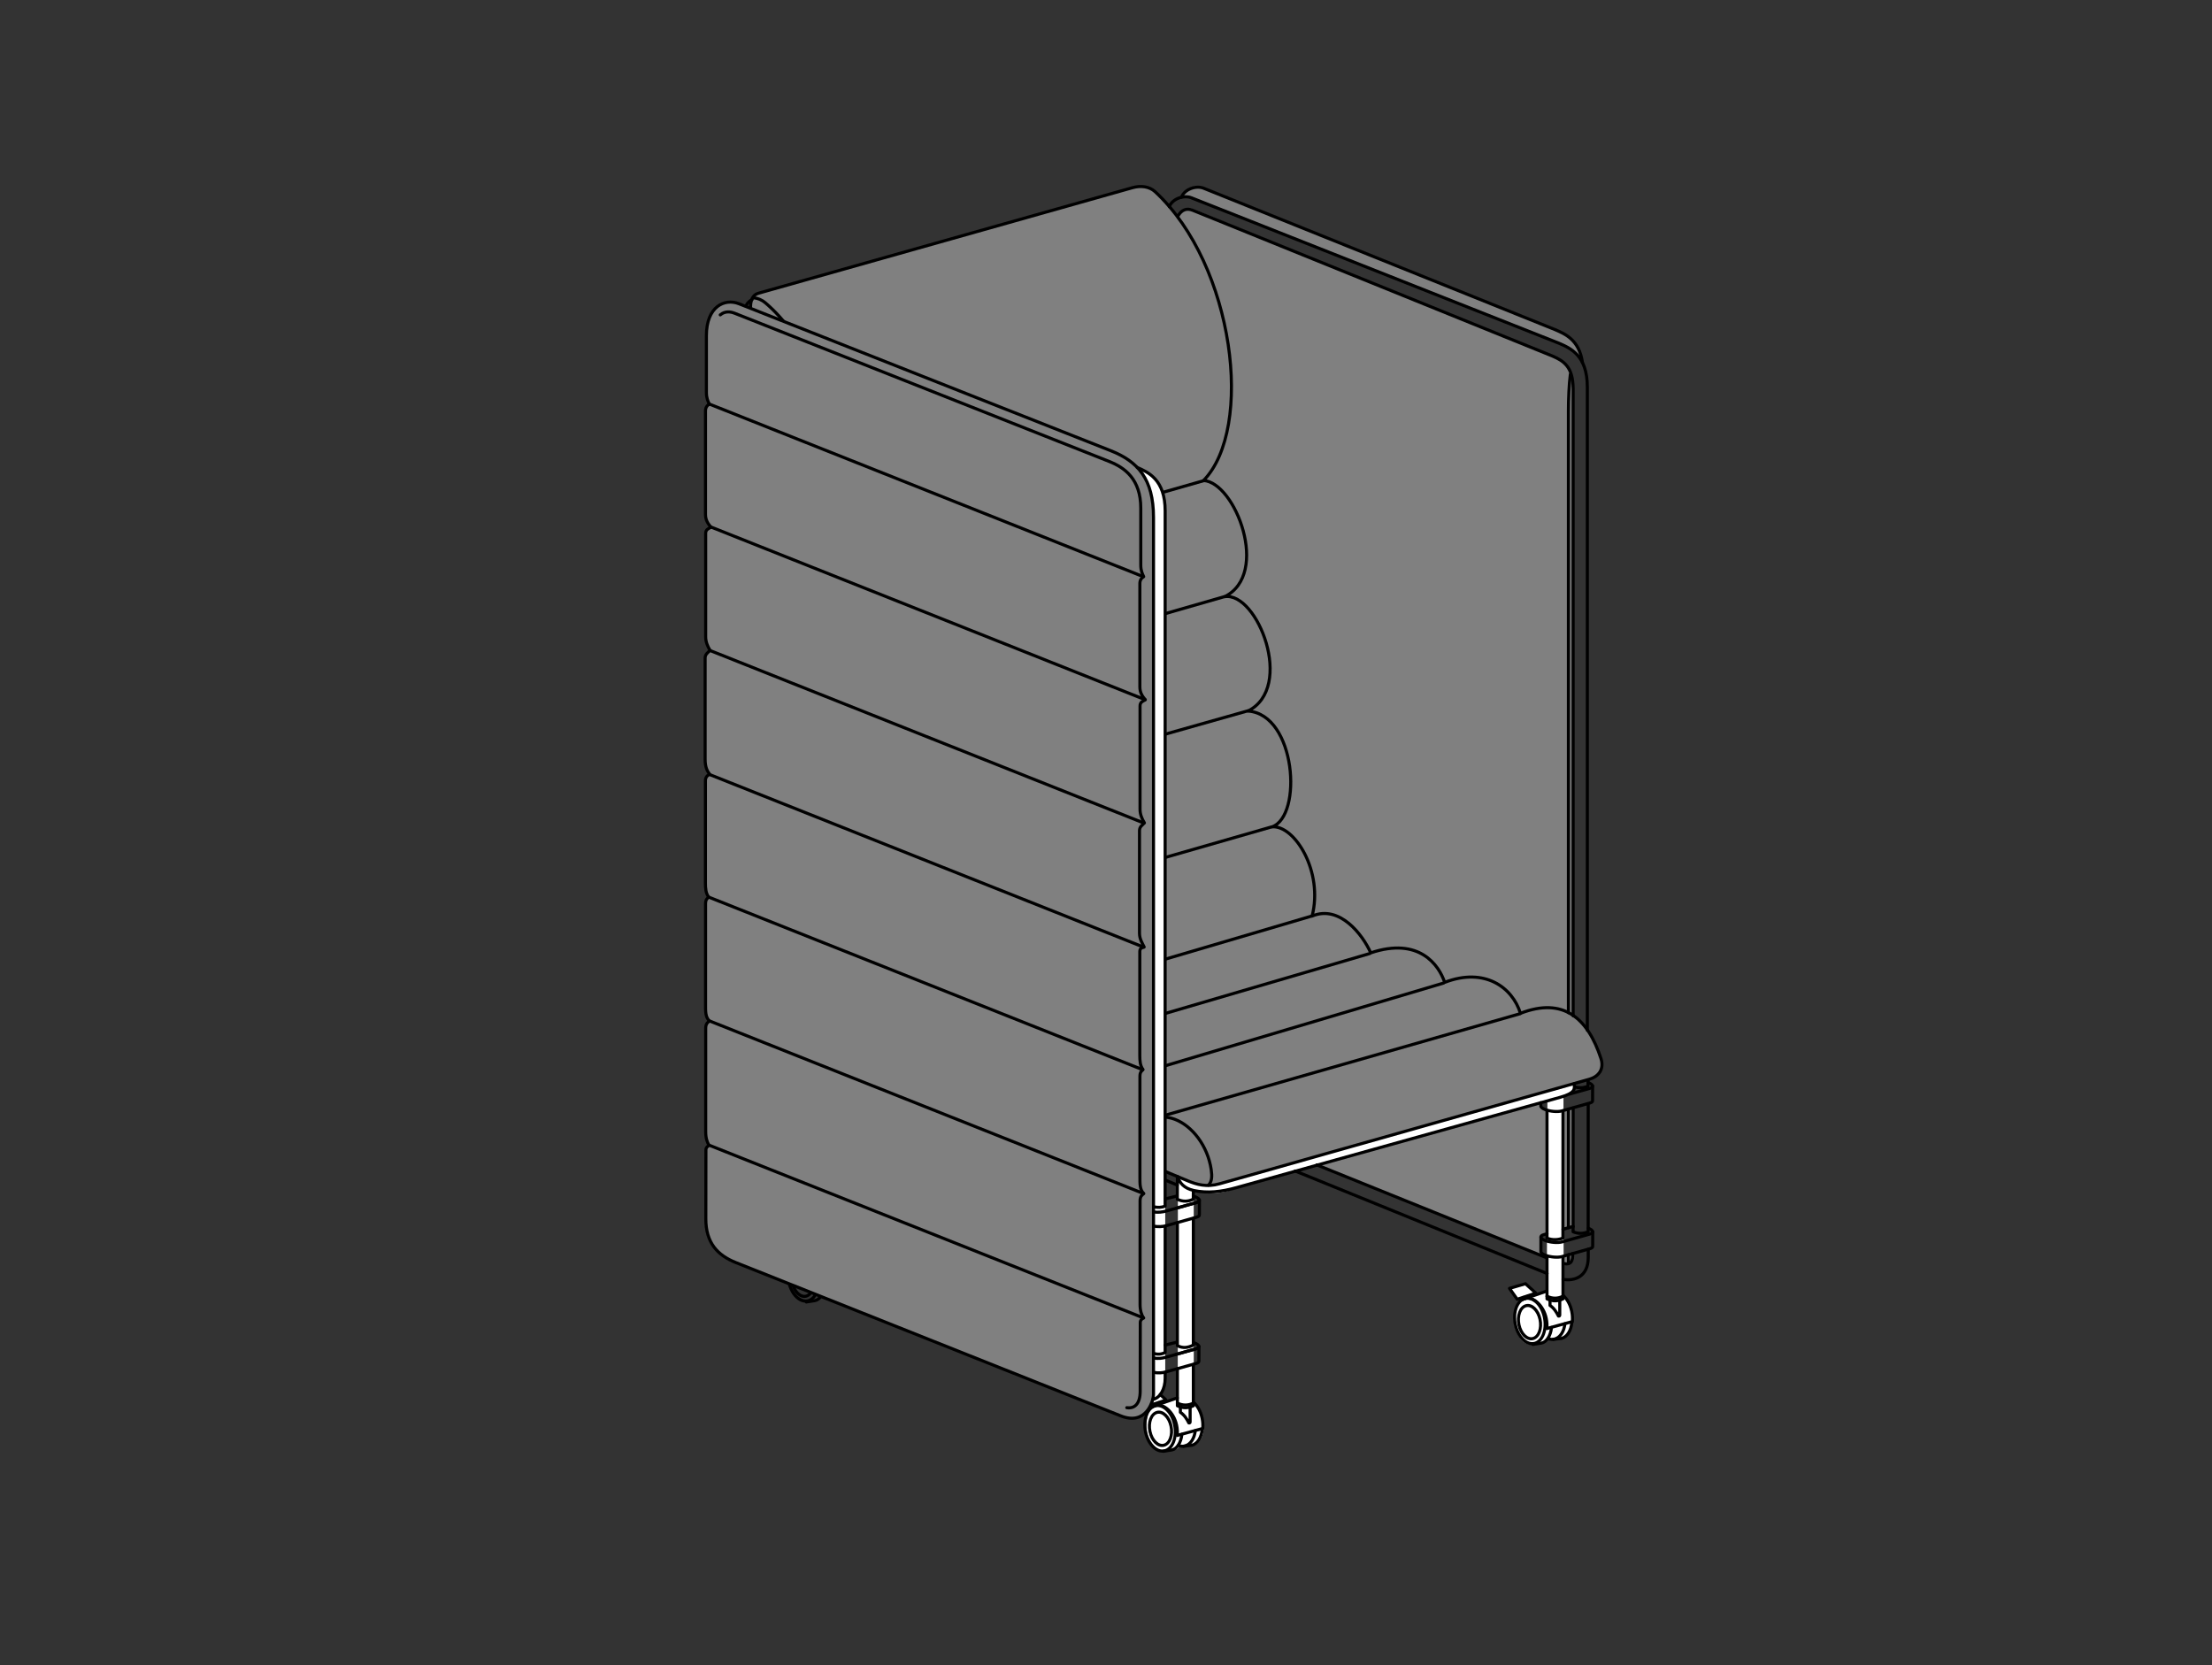 <?xml version="1.0" encoding="UTF-8" standalone="no"?>
<!-- Created with Inkscape (http://www.inkscape.org/) -->

<svg
   width="143.5mm"
   height="108.046mm"
   viewBox="0 0 143.5 108.046"
   version="1.1"
   id="svg5"
   xml:space="preserve"
   sodipodi:docname="LN100.svg"
   inkscape:version="1.4 (86a8ad7, 2024-10-11)"
   inkscape:export-filename="LN200_zestaw.png"
   inkscape:export-xdpi="318.55356"
   inkscape:export-ydpi="318.55356"
   xmlns:inkscape="http://www.inkscape.org/namespaces/inkscape"
   xmlns:sodipodi="http://sodipodi.sourceforge.net/DTD/sodipodi-0.dtd"
   xmlns="http://www.w3.org/2000/svg"
   xmlns:svg="http://www.w3.org/2000/svg"><rect x="0" y="0" width="143.5" height="108.046" fill="#333333" stroke="none"/><sodipodi:namedview
     id="namedview1"
     pagecolor="#ffffff"
     bordercolor="#000000"
     borderopacity="0.25"
     inkscape:showpageshadow="2"
     inkscape:pageopacity="0.0"
     inkscape:pagecheckerboard="0"
     inkscape:deskcolor="#d1d1d1"
     inkscape:document-units="mm"
     inkscape:zoom="2"
     inkscape:cx="287.75"
     inkscape:cy="141.75"
     inkscape:window-width="3440"
     inkscape:window-height="1377"
     inkscape:window-x="2552"
     inkscape:window-y="-8"
     inkscape:window-maximized="1"
     inkscape:current-layer="svg5"><inkscape:page
       x="0"
       y="0"
       width="143.5"
       height="108.046"
       id="page1"
       margin="0"
       bleed="0" /></sodipodi:namedview><defs
     id="defs2" /><g
     id="g1"
     transform="translate(-23.151,5.689)"><g
       id="g15"
       transform="translate(150.031,-4.059)"><path
         style="fill:#ffffff;stroke:none;stroke-width:0.1;stroke-linecap:round;stroke-linejoin:round;stroke-dasharray:none"
         d="m -49.438,75.698 c 0.294,-0.075 0.711,0.056 1.157,0.082 0.793,0.047 1.498,-0.319 2.245,-0.503 l 19.541,-5.48 -0.037,12.334 -0.686,0.248 -0.695,-0.711 -0.975,0.317 0.425,0.7 0.418,-0.124 -0.017,0.116 c -0.956,0.736 -0.64,2 -0.136,2.606 0.258,0.31 0.634,0.383 1.017,0.327 0.331,-0.024 0.494,-0.151 0.692,-0.351 0.282,0.087 0.609,0.053 0.956,-0.035 0.872,-0.454 0.759,-1.916 0.093,-2.748 l -0.012,-12.95 0.181,-0.123 c 0.672,-0.257 0.541,-0.44 0.485,-0.697 l -22.921,6.494 c -1.187,0.083 -1.961,-0.193 -2.757,-0.561 l -0.012,14.401 -0.55,0.24 -0.485,-0.438 -0.52,0.392 c -0.053,0.269 -0.118,0.538 -0.339,0.807 -0.388,1.225 0.098,2.131 0.842,2.479 0.323,0.035 0.634,-0.022 0.941,-0.111 0.173,-0.086 0.203,-0.171 0.275,-0.257 0.305,0.147 0.721,0.022 0.982,-0.035 0.975,-0.623 0.436,-2.461 -0.105,-2.795 z"
         id="path15-0"
         sodipodi:nodetypes="cccccccccccscccccccccccccccccccc" /><path
         style="fill:#808080;stroke:none;stroke-width:0.2;stroke-linecap:round;stroke-linejoin:round;stroke-dasharray:none"
         d="m -26.963,69.903 -0.006,0.251 c -0.004,0.162 0.205,0.218 0.409,0.275 v 8.024 c -0.2,0.02 -0.388,0.065 -0.398,0.248 v 0.912 c 0.021,0.165 0.084,0.246 0.37,0.362 l -14.854,-6.004 z"
         id="path20-4"
         sodipodi:nodetypes="csccccccc" /><path
         style="fill:#808080;stroke:none;stroke-width:0.2;stroke-linecap:round;stroke-linejoin:round;stroke-dasharray:none"
         d="m -77.67,17.411 24.279,-6.852 c 0.541,-0.153 1.1,-0.078 1.465,0.26 5.159,4.777 6.431,15.369 3.143,18.738 2.059,0.122 4.344,6.061 1.371,7.538 2.121,-0.331 4.564,5.887 1.512,7.42 3.124,0.222 3.56,6.814 1.56,7.514 1.465,-0.124 3.345,2.903 2.599,5.789 1.79,-0.756 3.294,1.223 3.804,2.387 3.132,-1.055 4.423,0.784 4.797,1.914 2.597,-0.999 4.395,0.323 4.915,2.008 2.78,-1.079 4.37,0.314 5.222,2.93 0.228,0.7 -0.156,1.177 -0.756,1.347 l -23.984,6.782 c -0.84,0.237 -1.484,0.049 -2.056,-0.189 l -3.379,-1.406 c -0.217,-0.09 -0.348,-0.347 -0.366,-0.68 -0.149,0.171 -0.289,0.417 -0.697,0.255 l -3.615,-1.441 c -0.285,-0.114 -0.404,-0.307 -0.496,-0.496 -0.199,0.136 -0.44,0.166 -0.733,0.047 l -3.698,-1.5 c -0.191,-0.077 -0.338,-0.227 -0.425,-0.449 -0.216,0.041 -0.437,0.054 -0.685,-0.059 -1.454,-0.66 -2.617,-1.23 -3.852,-1.985 -0.251,-0.154 -0.24,-0.578 -0.154,-0.839 -0.358,0.058 -0.854,-0.12 -0.957,-0.638 l -1.1,-5.544 c -0.108,-0.543 0.205,-0.796 0.496,-1.063 -0.323,-0.086 -0.671,-0.09 -0.78,-0.591 l -1.298,-5.963 c -0.126,-0.581 0.174,-0.882 0.614,-1.087 -0.321,-0.136 -0.708,0.002 -0.874,-0.638 -0.549,-2.108 -0.827,-3.763 -1.167,-5.901 -0.057,-0.356 0.213,-0.515 0.414,-0.721 -0.329,-0.076 -0.57,-0.186 -0.638,-0.473 -0.515,-2.16 -1.091,-4.312 -1.237,-6.461 -0.044,-0.643 0.348,-0.542 0.6,-0.688 -0.359,-0.047 -0.726,0.039 -0.813,-0.399 l -3.492,-17.612 c -0.092,-0.465 -0.05,-1.108 0.461,-1.252 z"
         id="path1-2-7-4-8"
         sodipodi:nodetypes="sssccccccccssssscsscsscsscsscsscsscsscsss" /><path
         style="fill:#808080;stroke:none;stroke-width:0.2;stroke-linecap:round;stroke-linejoin:round;stroke-dasharray:none"
         d="m -25.137,64.047 c -0.818,-0.426 -1.794,-0.476 -3.07,0.019 -0.52,-1.685 -2.318,-3.007 -4.915,-2.008 -0.374,-1.13 -1.665,-2.969 -4.797,-1.914 -0.51,-1.163 -2.015,-3.143 -3.804,-2.387 0.746,-2.886 -1.134,-5.913 -2.599,-5.789 2,-0.7 1.565,-7.292 -1.56,-7.514 3.051,-1.532 0.608,-7.751 -1.512,-7.42 2.974,-1.477 0.688,-7.416 -1.371,-7.538 2.949,-3.021 2.23,-11.851 -1.67,-17.09 0.186,-0.448 0.561,-0.636 0.999,-0.457 l 23.305,9.546 c 0.524,0.227 0.965,0.382 1.157,1.073 0.121,0.832 0.146,1.613 0.146,2.428 l -0.025,39.25"
         id="path1-2-7-1-8"
         sodipodi:nodetypes="ccccccccccscccc" /><path
         style="fill:#808080;stroke:none;stroke-width:0.2;stroke-linecap:round;stroke-linejoin:round;stroke-dasharray:none"
         d="m -49.597,11.131 23.859,9.442 c 0.48,0.208 1.13,0.487 1.509,1.249 -0.216,-1.49 -1.146,-1.863 -1.78,-2.138 l -22.795,-9.173 c -0.502,-0.202 -1.241,0.065 -1.439,0.579 0.218,-0.045 0.45,-0.037 0.645,0.04 z"
         id="path7-3-7-3-1-6-2"
         sodipodi:nodetypes="scccscs" /><path
         style="fill:#808080;stroke:none;stroke-width:0.2;stroke-linecap:round;stroke-linejoin:round;stroke-dasharray:none"
         d="m -24.844,70.295 v 7.673 l -0.628,0.19 v -7.681 z"
         id="path21-4" /><path
         style="fill:#808080;stroke:none;stroke-width:0.2;stroke-linecap:round;stroke-linejoin:round;stroke-dasharray:none"
         d="m -24.827,79.746 c 0.023,0.315 -0.087,0.738 -0.38,0.686 l -0.281,-0.05 v -0.455 z"
         id="path22-5"
         sodipodi:nodetypes="csccc" /><path
         style="fill:none;stroke:#000000;stroke-width:0.2;stroke-linecap:round;stroke-linejoin:round;stroke-dasharray:none"
         d="m -77.689,17.399 24.279,-6.852 c 0.541,-0.153 1.1,-0.078 1.465,0.26 5.159,4.777 6.431,15.369 3.143,18.738 2.059,0.122 4.344,6.061 1.371,7.538 2.121,-0.331 4.564,5.887 1.512,7.42 3.124,0.222 3.56,6.814 1.56,7.514 1.465,-0.124 3.345,2.903 2.599,5.789 1.79,-0.756 3.294,1.223 3.804,2.387 3.132,-1.055 4.423,0.784 4.797,1.914 2.597,-0.999 4.395,0.323 4.915,2.008 2.78,-1.079 4.37,0.314 5.222,2.93 0.228,0.7 -0.156,1.177 -0.756,1.347 l -23.984,6.782 c -0.84,0.237 -1.484,0.049 -2.056,-0.189 l -3.379,-1.406 c -0.217,-0.09 -0.348,-0.347 -0.366,-0.68 -0.149,0.171 -0.289,0.417 -0.697,0.255 l -3.615,-1.441 c -0.285,-0.114 -0.404,-0.307 -0.496,-0.496 -0.199,0.136 -0.44,0.166 -0.733,0.047 l -3.698,-1.5 c -0.191,-0.077 -0.338,-0.227 -0.425,-0.449 -0.216,0.041 -0.437,0.054 -0.685,-0.059 -1.454,-0.66 -2.617,-1.23 -3.852,-1.985 -0.251,-0.154 -0.24,-0.578 -0.154,-0.839 -0.358,0.058 -0.854,-0.12 -0.957,-0.638 l -1.1,-5.544 c -0.108,-0.543 0.205,-0.796 0.496,-1.063 -0.323,-0.086 -0.671,-0.09 -0.78,-0.591 l -1.298,-5.963 c -0.126,-0.581 0.174,-0.882 0.614,-1.087 -0.321,-0.136 -0.708,0.002 -0.874,-0.638 -0.549,-2.108 -0.827,-3.763 -1.167,-5.901 -0.057,-0.356 0.213,-0.515 0.414,-0.721 -0.329,-0.076 -0.57,-0.186 -0.638,-0.473 -0.515,-2.16 -1.091,-4.312 -1.237,-6.461 -0.044,-0.643 0.348,-0.542 0.6,-0.688 -0.359,-0.047 -0.726,0.039 -0.813,-0.399 l -3.492,-17.612 c -0.092,-0.465 -0.05,-1.108 0.461,-1.252 z"
         id="path1-2-1"
         sodipodi:nodetypes="sssccccccccssssscsscsscsscsscsscsscsscsss" /><path
         style="fill:none;stroke:#000000;stroke-width:0.2;stroke-linecap:round;stroke-linejoin:round;stroke-dasharray:none"
         d="m -78.003,17.689 c 0.295,0.028 0.558,0.144 0.774,0.328 5.109,4.347 6.471,15.413 3.338,18.636 1.977,0.145 4.154,6.233 1.403,7.599 2.267,-0.27 4.197,6.106 1.475,7.329 2.699,0.231 3.513,6.657 1.581,7.595 1.536,-0.125 4.191,4.355 1.569,7.184 2.766,-3.644 5.186,0.395 4.663,2.847 1.661,-4.363 5.413,-1.395 4.853,1.991 1.492,-4.123 5.327,-1.82 4.799,1.609 1.213,-3.632 4.778,-1.674 5.243,1.447 0.066,0.445 0.05,0.772 -0.177,1.014"
         id="path1-4-9-7"
         sodipodi:nodetypes="csccccccccsc" /><path
         style="fill:none;stroke:#000000;stroke-width:0.2;stroke-linecap:round;stroke-linejoin:round;stroke-dasharray:none"
         d="m -28.257,64.138 -23.644,6.764"
         id="path3-13-1"
         sodipodi:nodetypes="cc" /><path
         style="fill:none;stroke:#000000;stroke-width:0.2;stroke-linecap:round;stroke-linejoin:round;stroke-dasharray:none"
         d="m -33.228,62.151 -23.461,6.972"
         id="path3-5-5-1"
         sodipodi:nodetypes="cc" /><path
         style="fill:none;stroke:#000000;stroke-width:0.2;stroke-linecap:round;stroke-linejoin:round;stroke-dasharray:none"
         d="m -38.017,60.236 -23.511,6.889"
         id="path3-7-9-5"
         sodipodi:nodetypes="cc" /><path
         style="fill:none;stroke:#000000;stroke-width:0.2;stroke-linecap:round;stroke-linejoin:round;stroke-dasharray:none"
         d="m -41.795,57.807 -24.244,7.139"
         id="path3-1-8-2"
         sodipodi:nodetypes="cc" /><path
         style="fill:none;stroke:#000000;stroke-width:0.2;stroke-linecap:round;stroke-linejoin:round;stroke-dasharray:none"
         d="m -44.394,52.022 -24.746,7.105"
         id="path3-2-4-7"
         sodipodi:nodetypes="cc" /><path
         style="fill:none;stroke:#000000;stroke-width:0.2;stroke-linecap:round;stroke-linejoin:round;stroke-dasharray:none"
         d="m -45.917,44.486 -24.906,7.041"
         id="path3-6-0-6"
         sodipodi:nodetypes="cc" /><path
         style="fill:none;stroke:#000000;stroke-width:0.2;stroke-linecap:round;stroke-linejoin:round;stroke-dasharray:none"
         d="m -47.446,37.08 -24.779,7.113"
         id="path3-4-7-1"
         sodipodi:nodetypes="cc" /><path
         style="fill:none;stroke:#000000;stroke-width:0.2;stroke-linecap:round;stroke-linejoin:round;stroke-dasharray:none"
         d="m -48.739,29.542 -24.98,7.122"
         id="path3-3-6-4"
         sodipodi:nodetypes="cc" /><path
         style="fill:none;stroke:#000000;stroke-width:0.2;stroke-linecap:round;stroke-linejoin:round;stroke-dasharray:none"
         d="m -24.767,68.696 c 0.068,0.323 0.066,0.598 -0.89,0.865 l -21.013,5.864 c -1.008,0.281 -1.864,0.368 -2.753,0.19 m -1.083,-0.357 -16.656,-6.891 c -1.36,-0.563 -1.899,-1.071 -2.15,-2.363 l -9.194,-47.326 c -0.085,-0.437 0.106,-0.7 0.416,-0.871"
         id="path4-3-2"
         sodipodi:nodetypes="cssccsssc" /><path
         style="fill:none;stroke:#000000;stroke-width:0.2;stroke-linecap:round;stroke-linejoin:round;stroke-dasharray:none"
         d="m -41.453,73.95 14.934,6.034 m 1.05,0.357 c 0.517,0.129 0.632,-0.162 0.612,-0.639 m 0.031,-15.426 v -40.68 c 0,-1.437 -0.625,-1.814 -1.344,-2.126 l -23.329,-9.455 c -0.438,-0.178 -0.74,0.004 -0.946,0.344"
         id="path7-3-7-3-3"
         sodipodi:nodetypes="cccccscsc" /><path
         style="fill:none;stroke:#000000;stroke-width:0.2;stroke-linecap:round;stroke-linejoin:round;stroke-dasharray:none"
         d="m -42.858,74.346 16.34,6.648 m 1.041,0.381 c 0.693,0.123 1.631,-0.128 1.631,-1.423 v -0.524 m -0.059,-14.215 v -41.739 c 0,-2.045 -1.104,-2.516 -1.824,-2.828 l -23.859,-9.442 c -0.503,-0.199 -1.241,0.065 -1.436,0.574"
         id="path7-3-7-3-1-2"
         sodipodi:nodetypes="cccsccscsc" /><path
         style="fill:none;stroke:#000000;stroke-width:0.2;stroke-linecap:round;stroke-linejoin:round;stroke-dasharray:none"
         d="m -24.22,21.888 c -0.214,-1.485 -1.145,-1.858 -1.778,-2.132 l -22.795,-9.173 c -0.502,-0.202 -1.241,0.065 -1.436,0.574"
         id="path7-3-7-3-1-0-2"
         sodipodi:nodetypes="ccsc" /><path
         style="fill:none;stroke:#000000;stroke-width:0.2;stroke-linecap:round;stroke-linejoin:round;stroke-dasharray:none"
         d="m -26.52,70.419 6e-4,8.281 c 0.331,0.14 0.736,0.123 1.03,-0.006 l 0.005,-8.255 m -1.036,9.417 v 2.787 c 0.369,0.176 0.712,0.158 1.036,0 v -2.729"
         id="path8-7-1"
         sodipodi:nodetypes="cccccccc" /><path
         style="fill:none;stroke:#000000;stroke-width:0.2;stroke-linecap:round;stroke-linejoin:round;stroke-dasharray:none"
         d="m -26.521,82.471 c 0.369,0.176 0.712,0.158 1.036,0"
         id="path8-2-2-6"
         sodipodi:nodetypes="cc" /><path
         style="fill:none;stroke:#000000;stroke-width:0.2;stroke-linecap:round;stroke-linejoin:round;stroke-dasharray:none"
         d="m -23.849,69.991 -0.002,8.297 c -0.306,0.13 -0.627,0.144 -0.977,10e-4 l 0.002,-8.027"
         id="path8-2-2-0-85"
         sodipodi:nodetypes="cccc" /><path
         style="fill:none;stroke:#000000;stroke-width:0.2;stroke-linecap:round;stroke-linejoin:round;stroke-dasharray:none"
         d="m -23.858,68.44 -0.002,0.401 c -0.273,0.116 -0.559,0.14 -0.866,0.042"
         id="path8-2-2-0-8-7"
         sodipodi:nodetypes="ccc" /><ellipse
         style="fill:none;stroke:#000000;stroke-width:0.2;stroke-linecap:round;stroke-linejoin:round;stroke-dasharray:none"
         id="path9-6-6"
         cx="-44.496"
         cy="74.589"
         rx="0.972"
         ry="1.49"
         transform="matrix(0.968,-0.25,0.207,0.978,0,0)" /><path
         id="path9-0-0-1"
         style="fill:none;stroke:#000000;stroke-width:0.2;stroke-linecap:round;stroke-linejoin:round;stroke-dasharray:none"
         d="m -26.231,84.501 c -0.047,0.532 -0.328,0.959 -0.656,1.01 l -0.55,0.085"
         sodipodi:nodetypes="csc" /><path
         id="path9-1-1-8"
         style="fill:none;stroke:#000000;stroke-width:0.2;stroke-linecap:round;stroke-linejoin:round;stroke-dasharray:none"
         d="m -25.358,84.256 c -0.054,0.496 -0.303,0.898 -0.669,0.993 -0.147,0.038 -0.282,0.026 -0.425,-0.034"
         sodipodi:nodetypes="csc" /><path
         id="path9-0-3-6-9"
         style="fill:none;stroke:#000000;stroke-width:0.2;stroke-linecap:round;stroke-linejoin:round;stroke-dasharray:none"
         d="m -24.907,84.155 c -0.047,0.532 -0.299,0.956 -0.674,1.053 l -0.54,0.062"
         sodipodi:nodetypes="ccc" /><ellipse
         style="fill:none;stroke:#000000;stroke-width:0.2;stroke-linecap:round;stroke-linejoin:round;stroke-dasharray:none"
         id="path9-9-5-2"
         cx="-44.429"
         cy="74.519"
         rx="0.706"
         ry="1.088"
         transform="matrix(0.968,-0.252,0.206,0.979,0,0)" /><path
         id="path9-8-5-7-7"
         style="fill:none;stroke:#000000;stroke-width:0.2;stroke-linecap:round;stroke-linejoin:round;stroke-dasharray:none"
         d="m -25.479,82.415 c 0.257,0.22 0.467,0.585 0.561,1.029 0.049,0.23 0.061,0.456 0.042,0.671 l -1.654,0.453 c 0.019,-0.21 0.007,-0.436 -0.042,-0.666 -0.173,-0.818 -0.833,-1.423 -1.361,-1.287 -0.089,0.023 -0.165,0.051 -0.186,0.093"
         sodipodi:nodetypes="csccssc" /><path
         style="fill:none;stroke:#000000;stroke-width:0.2;stroke-linecap:round;stroke-linejoin:round;stroke-dasharray:none"
         d="m -26.528,82.134 -1.486,0.511"
         id="path10-5-9" /><path
         style="fill:none;stroke:#000000;stroke-width:0.2;stroke-linecap:round;stroke-linejoin:round;stroke-dasharray:none"
         d="m -26.325,82.734 v 0.333 c 0.268,0.187 0.417,0.433 0.547,0.69 0.061,0.015 0.087,-0.014 0.085,-0.082 v -0.933"
         id="path11-4-5"
         sodipodi:nodetypes="ccccc" /><path
         style="fill:none;stroke:#000000;stroke-width:0.2;stroke-linecap:round;stroke-linejoin:round;stroke-dasharray:none"
         d="m -28.954,81.961 0.5,0.707 1.211,-0.397 -0.674,-0.612 z"
         id="path12-1-4" /><path
         style="fill:none;stroke:#000000;stroke-width:0.2;stroke-linecap:round;stroke-linejoin:round;stroke-dasharray:none"
         d="m -28.03,82.548 0.021,0.093"
         id="path13-2-3" /><path
         style="fill:none;stroke:#000000;stroke-width:0.2;stroke-linecap:round;stroke-linejoin:round;stroke-dasharray:none"
         d="m -27.739,82.446 0.01,0.103"
         id="path14-0-1" /><path
         style="fill:none;stroke:#000000;stroke-width:0.2;stroke-linecap:round;stroke-linejoin:round;stroke-dasharray:none"
         d="m -72.62,48.931 v 14.185 m 0,1.158 v 15.616 c -0.324,0.158 -0.667,0.176 -1.036,0 v -36.198"
         id="path8-9-0-9-3"
         sodipodi:nodetypes="cccccc" /><path
         style="fill:none;stroke:#000000;stroke-width:0.2;stroke-linecap:round;stroke-linejoin:round;stroke-dasharray:none"
         d="m -73.657,79.717 c 0.369,0.176 0.712,0.158 1.036,0"
         id="path8-2-3-1-9-1"
         sodipodi:nodetypes="cc" /><ellipse
         style="fill:none;stroke:#000000;stroke-width:0.2;stroke-linecap:round;stroke-linejoin:round;stroke-dasharray:none"
         id="path9-4-4-8-9"
         cx="-90.089"
         cy="60.107"
         rx="0.972"
         ry="1.49"
         transform="matrix(0.968,-0.25,0.207,0.978,0,0)" /><path
         id="path9-0-4-6-1-8"
         style="fill:none;stroke:#000000;stroke-width:0.2;stroke-linecap:round;stroke-linejoin:round;stroke-dasharray:none"
         d="m -73.367,81.748 c -0.047,0.532 -0.328,0.959 -0.656,1.01 l -0.55,0.085"
         sodipodi:nodetypes="csc" /><path
         id="path9-1-6-0-8-6"
         style="fill:none;stroke:#000000;stroke-width:0.2;stroke-linecap:round;stroke-linejoin:round;stroke-dasharray:none"
         d="m -72.494,81.503 c -0.054,0.496 -0.303,0.898 -0.669,0.993 -0.147,0.038 -0.282,0.026 -0.425,-0.034"
         sodipodi:nodetypes="csc" /><path
         id="path9-0-3-0-7-2-5"
         style="fill:none;stroke:#000000;stroke-width:0.2;stroke-linecap:round;stroke-linejoin:round;stroke-dasharray:none"
         d="m -72.043,81.401 c -0.047,0.532 -0.299,0.956 -0.674,1.053 l -0.54,0.062"
         sodipodi:nodetypes="ccc" /><ellipse
         style="fill:none;stroke:#000000;stroke-width:0.2;stroke-linecap:round;stroke-linejoin:round;stroke-dasharray:none"
         id="path9-9-6-1-6-0"
         cx="-90.042"
         cy="59.97"
         rx="0.706"
         ry="1.088"
         transform="matrix(0.968,-0.252,0.206,0.979,0,0)" /><path
         id="path9-8-5-6-7-6-2"
         style="fill:none;stroke:#000000;stroke-width:0.2;stroke-linecap:round;stroke-linejoin:round;stroke-dasharray:none"
         d="m -72.614,79.662 c 0.257,0.22 0.467,0.585 0.561,1.029 0.049,0.23 0.061,0.456 0.042,0.671 l -1.654,0.453 c 0.019,-0.21 0.007,-0.436 -0.042,-0.666 -0.173,-0.818 -0.833,-1.423 -1.361,-1.287 -0.089,0.023 -0.165,0.051 -0.186,0.093"
         sodipodi:nodetypes="csccssc" /><path
         style="fill:none;stroke:#000000;stroke-width:0.2;stroke-linecap:round;stroke-linejoin:round;stroke-dasharray:none"
         d="m -73.664,79.381 -1.486,0.511"
         id="path10-1-7-0-8"
         sodipodi:nodetypes="cc" /><path
         style="fill:none;stroke:#000000;stroke-width:0.2;stroke-linecap:round;stroke-linejoin:round;stroke-dasharray:none"
         d="m -73.461,79.981 v 0.333 c 0.268,0.187 0.417,0.433 0.547,0.69 0.061,0.015 0.087,-0.014 0.085,-0.082 v -0.933"
         id="path11-8-7-3-6"
         sodipodi:nodetypes="ccccc" /><path
         style="fill:none;stroke:#000000;stroke-width:0.2;stroke-linecap:round;stroke-linejoin:round;stroke-dasharray:none"
         d="m -76.09,79.207 0.5,0.707 1.211,-0.397 -0.674,-0.612 z"
         id="path12-4-7-8-0"
         sodipodi:nodetypes="ccccc" /><path
         style="fill:none;stroke:#000000;stroke-width:0.2;stroke-linecap:round;stroke-linejoin:round;stroke-dasharray:none"
         d="m -75.166,79.794 0.021,0.093"
         id="path13-9-3-0-2"
         sodipodi:nodetypes="cc" /><path
         style="fill:none;stroke:#000000;stroke-width:0.2;stroke-linecap:round;stroke-linejoin:round;stroke-dasharray:none"
         d="m -74.875,79.693 0.01,0.103"
         id="path14-6-3-1-4"
         sodipodi:nodetypes="cc" /><path
         style="fill:none;stroke:#000000;stroke-width:0.2;stroke-linecap:round;stroke-linejoin:round;stroke-dasharray:none"
         d="m -69.428,65.68 -3.426,-1.52 c -0.296,-0.131 -0.58,-0.333 -0.713,-0.55 0.236,-0.282 0.799,-0.546 0.959,-0.474 l 3.04,1.374"
         id="path16-8"
         sodipodi:nodetypes="cscsc" /><path
         style="fill:none;stroke:#000000;stroke-width:0.2;stroke-linecap:round;stroke-linejoin:round;stroke-dasharray:none"
         d="m -25.007,22.661 c -0.083,0.623 -0.124,1.585 -0.124,2.401 v 39.01 m 0,6.267 v 7.686 m 0,1.753 v 0.567"
         id="path17-6"
         sodipodi:nodetypes="ccccccc" /><path
         id="rect17-5"
         style="fill:none;stroke:#000000;stroke-width:0.2;stroke-linecap:round;stroke-linejoin:round;stroke-dasharray:none"
         d="m -24.82,77.946 c -0.041,0.006 -0.08,0.015 -0.115,0.025 l -0.547,0.154 m -1.04,0.294 -0.218,0.061 c -0.273,0.08 -0.226,0.248 0.106,0.377 0.332,0.129 0.819,0.165 1.093,0.088 l 1.805,-0.51 c 0.273,-0.08 0.226,-0.248 -0.106,-0.377"
         sodipodi:nodetypes="cccccsscc" /><path
         style="fill:none;stroke:#000000;stroke-width:0.2;stroke-linecap:round;stroke-linejoin:round;stroke-dasharray:none"
         d="m -26.916,78.633 -2.8e-4,0.936 c -0.002,0.081 0.095,0.167 0.283,0.24 0.332,0.129 0.819,0.165 1.093,0.088 l 1.805,-0.51 c 0.131,-0.038 0.189,-0.097 0.179,-0.147 l 0.003,-0.96"
         id="path19-0"
         sodipodi:nodetypes="ccssccc" /><path
         id="rect17-4-9"
         style="fill:none;stroke:#000000;stroke-width:0.2;stroke-linecap:round;stroke-linejoin:round;stroke-dasharray:none"
         d="m -25.042,69.351 1.299,-0.367 c 0.273,-0.08 0.226,-0.248 -0.106,-0.377"
         sodipodi:nodetypes="ccc" /><path
         style="fill:none;stroke:#000000;stroke-width:0.2;stroke-linecap:round;stroke-linejoin:round;stroke-dasharray:none"
         d="m -26.924,69.915 -7e-5,0.203 c -0.002,0.081 0.095,0.167 0.283,0.24 0.332,0.129 0.819,0.165 1.093,0.088 l 1.805,-0.51 c 0.131,-0.038 0.189,-0.097 0.179,-0.147 l 0.003,-0.96"
         id="path19-3-0"
         sodipodi:nodetypes="ccssccc" /></g><path
       style="fill:#ffffff;stroke:none;stroke-width:0.2;stroke-linecap:round;stroke-linejoin:round"
       d="m 96.918,24.637 c 0.608,0.731 1.031,1.633 1.035,2.952 l 0.041,57.528 c 0.315,-0.115 0.686,-0.408 0.75,-1.323 V 27.632 c 0.082,-2.051 -1.179,-2.838 -1.826,-2.995 z"
       id="path1"
       sodipodi:nodetypes="cccccc" /><path
       style="fill:#808080;stroke:none;stroke-width:0.2;stroke-linecap:round;stroke-linejoin:round;stroke-dasharray:none"
       d="m 72.211,14.394 -1.087,-0.416 c -0.946,-0.374 -2.115,0.189 -2.115,2.068 v 3.674 c 0,0.395 0.099,0.57 0.189,0.768 -0.153,0.098 -0.248,0.225 -0.248,0.449 v 6.699 c 0,0.375 0.155,0.605 0.354,0.839 -0.156,0.095 -0.343,0.142 -0.343,0.402 v 6.699 c 0,0.322 0.113,0.612 0.284,0.886 -0.13,0.154 -0.319,0.237 -0.319,0.508 v 6.549 c 0,0.512 0.122,0.761 0.296,0.986 -0.141,0.065 -0.276,0.188 -0.276,0.409 v 6.642 c 0,0.337 0.019,0.667 0.209,0.911 -0.093,0.112 -0.201,0.146 -0.201,0.451 v 6.525 c 0,0.422 -0.017,0.819 0.251,1.069 -0.119,0.103 -0.242,0.17 -0.242,0.485 v 6.683 c 0,0.448 0.095,0.695 0.217,0.894 -0.076,0.065 -0.203,0.137 -0.203,0.3 l -0.006,4.462 c -0.002,1.566 0.752,2.373 1.947,2.849 l 24.969,9.946 c 1.658,0.661 2.127,-0.968 2.127,-1.406 V 27.837 c 0,-1.496 -0.366,-2.503 -1.044,-3.229 -2.065,-1.425 -4.231,-2.057 -6.547,-2.981 -6.169,-2.461 -12.268,-4.781 -18.212,-7.234 z"
       id="path5-65-7"
       sodipodi:nodetypes="cssscsscsscsscsscsscsscsssssscsc" /><path
       style="fill:none;stroke:#000000;stroke-width:0.2;stroke-linecap:round;stroke-linejoin:round;stroke-dasharray:none"
       d="m 69.152,52.525 28.124,11.187"
       id="path6-9-0" /><path
       style="fill:none;stroke:#000000;stroke-width:0.2;stroke-linecap:round;stroke-linejoin:round;stroke-dasharray:none"
       d="m 69.199,60.557 28.124,11.187"
       id="path6-7-87" /><path
       style="fill:none;stroke:#000000;stroke-width:0.2;stroke-linecap:round;stroke-linejoin:round;stroke-dasharray:none"
       d="m 69.221,68.637 28.124,11.187"
       id="path6-54-7" /><path
       style="fill:none;stroke:#000000;stroke-width:0.2;stroke-linecap:round;stroke-linejoin:round;stroke-dasharray:none"
       d="m 71.093,14.02 c -0.946,-0.374 -2.115,0.189 -2.115,2.068 v 3.674 c 0,0.395 0.099,0.57 0.189,0.768 -0.153,0.098 -0.248,0.225 -0.248,0.449 v 6.699 c 0,0.375 0.155,0.605 0.354,0.839 -0.156,0.095 -0.343,0.142 -0.343,0.402 v 6.699 c 0,0.322 0.113,0.612 0.284,0.886 -0.13,0.154 -0.319,0.238 -0.319,0.508 v 6.549 c 0,0.512 0.122,0.761 0.296,0.986 -0.141,0.065 -0.276,0.188 -0.276,0.409 v 6.642 c 0,0.337 0.019,0.667 0.209,0.911 -0.093,0.112 -0.201,0.146 -0.201,0.451 v 6.525 c 0,0.422 -0.017,0.819 0.251,1.069 -0.119,0.103 -0.242,0.17 -0.242,0.485 v 6.683 c 0,0.448 0.095,0.695 0.217,0.894 -0.076,0.065 -0.203,0.137 -0.203,0.3 l -0.006,4.462 c -0.002,1.566 0.752,2.373 1.947,2.849 l 24.969,9.946 c 1.658,0.661 2.127,-0.968 2.127,-1.406 V 27.879 c 0,-2.499 -1.022,-3.634 -2.776,-4.327 z"
       id="path5-65"
       sodipodi:nodetypes="ssscsscsscsscsscsscsscssssssss" /><path
       style="fill:none;stroke:#000000;stroke-width:0.2;stroke-linecap:round;stroke-linejoin:round;stroke-dasharray:none"
       d="m 96.25,85.643 c 0.51,0.075 0.868,-0.255 0.869,-1.069 l 0.006,-4.462 c 2.1e-4,-0.163 0.127,-0.235 0.203,-0.3 -0.122,-0.198 -0.217,-0.446 -0.217,-0.894 v -6.683 c 0,-0.314 0.124,-0.382 0.242,-0.485 -0.267,-0.25 -0.251,-0.647 -0.251,-1.069 v -6.525 c 0,-0.305 0.107,-0.339 0.201,-0.451 -0.189,-0.244 -0.209,-0.574 -0.209,-0.911 v -6.742 c 0,-0.221 0.134,-0.244 0.276,-0.309 -0.132,-0.274 -0.296,-0.516 -0.296,-0.894 v -6.641 c 0,-0.271 0.189,-0.354 0.319,-0.508 -0.171,-0.275 -0.284,-0.564 -0.284,-0.886 v -6.699 c 0,-0.26 0.186,-0.306 0.343,-0.402 -0.199,-0.234 -0.354,-0.464 -0.354,-0.839 v -6.699 c 0,-0.224 0.095,-0.351 0.248,-0.449 -0.09,-0.198 -0.189,-0.372 -0.189,-0.768 v -3.674 c 0,-1.879 -1.033,-2.631 -2.05,-3.034 l -24.297,-9.616 c -0.265,-0.105 -0.621,-0.157 -0.933,0.106"
       id="path5-2-1"
       sodipodi:nodetypes="csscsscsscsscsscsscsscssssc" /><path
       style="fill:none;stroke:#000000;stroke-width:0.2;stroke-linecap:round;stroke-linejoin:round;stroke-dasharray:none"
       d="m 69.15,20.519 28.124,11.187"
       id="path6-0" /><path
       style="fill:none;stroke:#000000;stroke-width:0.2;stroke-linecap:round;stroke-linejoin:round;stroke-dasharray:none"
       d="m 69.306,28.516 28.124,11.187"
       id="path6-6-9" /><path
       style="fill:none;stroke:#000000;stroke-width:0.2;stroke-linecap:round;stroke-linejoin:round;stroke-dasharray:none"
       d="m 69.229,36.522 28.124,11.187"
       id="path6-5-96" /><path
       style="fill:none;stroke:#000000;stroke-width:0.2;stroke-linecap:round;stroke-linejoin:round;stroke-dasharray:none"
       d="m 69.235,44.582 28.124,11.187"
       id="path6-61-8" /><path
       style="fill:none;stroke:#000000;stroke-width:0.2;stroke-linecap:round;stroke-linejoin:round;stroke-dasharray:none"
       d="m 96.931,24.641 c 0.704,0.308 1.808,0.779 1.808,2.824 l -0.003,45.095 c -0.253,0.11 -0.48,0.101 -0.735,0.05 m 0.738,10.738 v 0.379 c 0,0.714 -0.324,1.273 -0.792,1.382"
       id="path7-3"
       sodipodi:nodetypes="cscccsc" /><path
       style="fill:none;stroke:#000000;stroke-width:0.2;stroke-linecap:round;stroke-linejoin:round;stroke-dasharray:none"
       d="m 100.568,73.361 -0.001,8.218 c -0.326,0.167 -0.668,0.232 -1.036,0.038 l 10e-4,-7.975 m 1.036,9.197 v 2.68 c -0.324,0.158 -0.667,0.176 -1.036,0 v -2.399 m 1.036,-11.577 c -0.598,-0.136 -0.888,-0.475 -1.036,-0.906 l -0.004,1.483 c 0.365,0.173 0.708,0.155 1.036,-0.006 z"
       id="path8-9-8"
       sodipodi:nodetypes="ccccccccccccc" /><path
       id="rect17-4-9-0"
       style="fill:none;stroke:#000000;stroke-width:0.2;stroke-linecap:round;stroke-linejoin:round;stroke-dasharray:none"
       d="m 99.48,72.697 1.299,-0.367 c 0.273,-0.08 0.226,-0.248 -0.106,-0.377"
       sodipodi:nodetypes="ccc" /><path
       style="fill:none;stroke:#000000;stroke-width:0.2;stroke-linecap:round;stroke-linejoin:round;stroke-dasharray:none"
       d="m 97.989,73.862 c 0.286,0.058 0.603,0.033 0.805,-0.023 l 1.986,-0.556 c 0.131,-0.038 0.189,-0.097 0.179,-0.147 l 0.003,-0.96"
       id="path19-3-0-3"
       sodipodi:nodetypes="csccc" /><path
       style="fill:none;stroke:#000000;stroke-width:0.2;stroke-linecap:round;stroke-linejoin:round;stroke-dasharray:none"
       d="m 97.989,72.938 c 0.282,0.055 0.592,0.009 0.79,-0.047 l 1.986,-0.556 c 0.131,-0.038 0.189,-0.097 0.179,-0.147"
       id="path19-3-0-3-0"
       sodipodi:nodetypes="cscc" /><path
       style="fill:none;stroke:#000000;stroke-width:0.2;stroke-linecap:round;stroke-linejoin:round;stroke-dasharray:none"
       d="m 99.531,85.346 c 0.369,0.176 0.712,0.158 1.036,0"
       id="path8-2-3-0"
       sodipodi:nodetypes="cc" /><path
       style="fill:none;stroke:#000000;stroke-width:0.2;stroke-linecap:round;stroke-linejoin:round;stroke-dasharray:none"
       d="m 97.985,82.121 c 0.262,0.075 0.512,0.067 0.752,-0.059 l 0.002,-8.179"
       id="path8-2-3-0-0"
       sodipodi:nodetypes="ccc" /><ellipse
       style="fill:none;stroke:#000000;stroke-width:0.2;stroke-linecap:round;stroke-linejoin:round;stroke-dasharray:none"
       id="path9-4-6"
       cx="78.359"
       cy="108.968"
       rx="0.972"
       ry="1.49"
       transform="matrix(0.968,-0.25,0.207,0.978,0,0)" /><path
       id="path9-0-4-8"
       style="fill:none;stroke:#000000;stroke-width:0.2;stroke-linecap:round;stroke-linejoin:round;stroke-dasharray:none"
       d="m 99.821,87.376 c -0.047,0.532 -0.328,0.959 -0.656,1.01 l -0.55,0.085"
       sodipodi:nodetypes="csc" /><path
       id="path9-1-6-1"
       style="fill:none;stroke:#000000;stroke-width:0.2;stroke-linecap:round;stroke-linejoin:round;stroke-dasharray:none"
       d="m 100.694,87.131 c -0.054,0.496 -0.303,0.898 -0.669,0.993 -0.147,0.038 -0.282,0.026 -0.425,-0.034"
       sodipodi:nodetypes="csc" /><path
       id="path9-0-3-0-9"
       style="fill:none;stroke:#000000;stroke-width:0.2;stroke-linecap:round;stroke-linejoin:round;stroke-dasharray:none"
       d="m 101.146,87.029 c -0.047,0.532 -0.299,0.956 -0.674,1.053 l -0.54,0.062"
       sodipodi:nodetypes="ccc" /><ellipse
       style="fill:none;stroke:#000000;stroke-width:0.2;stroke-linecap:round;stroke-linejoin:round;stroke-dasharray:none"
       id="path9-9-6-8"
       cx="78.477"
       cy="109.08"
       rx="0.706"
       ry="1.088"
       transform="matrix(0.968,-0.252,0.206,0.979,0,0)" /><path
       id="path9-8-5-6-9"
       style="fill:none;stroke:#000000;stroke-width:0.2;stroke-linecap:round;stroke-linejoin:round;stroke-dasharray:none"
       d="m 100.574,85.29 c 0.257,0.22 0.467,0.585 0.561,1.029 0.049,0.23 0.061,0.456 0.042,0.671 l -1.654,0.453 c 0.019,-0.21 0.007,-0.436 -0.042,-0.666 -0.173,-0.818 -0.833,-1.423 -1.361,-1.287 -0.089,0.023 -0.165,0.051 -0.186,0.093"
       sodipodi:nodetypes="csccssc" /><path
       style="fill:none;stroke:#000000;stroke-width:0.2;stroke-linecap:round;stroke-linejoin:round;stroke-dasharray:none"
       d="m 99.524,85.009 -1.486,0.511"
       id="path10-1-72"
       sodipodi:nodetypes="cc" /><path
       style="fill:none;stroke:#000000;stroke-width:0.2;stroke-linecap:round;stroke-linejoin:round;stroke-dasharray:none"
       d="m 99.727,85.609 v 0.333 c 0.268,0.187 0.417,0.433 0.547,0.69 0.061,0.015 0.087,-0.014 0.085,-0.082 v -0.933"
       id="path11-8-2"
       sodipodi:nodetypes="ccccc" /><path
       style="fill:none;stroke:#000000;stroke-width:0.2;stroke-linecap:round;stroke-linejoin:round;stroke-dasharray:none"
       d="m 97.813,85.471 0.996,-0.326 -0.389,-0.353"
       id="path12-4-8"
       sodipodi:nodetypes="ccc" /><path
       style="fill:none;stroke:#000000;stroke-width:0.2;stroke-linecap:round;stroke-linejoin:round;stroke-dasharray:none"
       d="m 98.022,85.422 0.021,0.093"
       id="path13-9-2"
       sodipodi:nodetypes="cc" /><path
       style="fill:none;stroke:#000000;stroke-width:0.2;stroke-linecap:round;stroke-linejoin:round;stroke-dasharray:none"
       d="m 98.313,85.321 0.01,0.103"
       id="path14-6-8"
       sodipodi:nodetypes="cc" /><path
       style="fill:none;stroke:#000000;stroke-width:0.2;stroke-linecap:round;stroke-linejoin:round"
       d="m 99.51,71.911 -0.74,0.178"
       id="path2"
       sodipodi:nodetypes="cc" /><path
       id="rect17-4-9-0-4"
       style="fill:none;stroke:#000000;stroke-width:0.2;stroke-linecap:round;stroke-linejoin:round;stroke-dasharray:none"
       d="m 99.45,82.185 1.299,-0.367 c 0.273,-0.08 0.226,-0.248 -0.106,-0.377"
       sodipodi:nodetypes="ccc" /><path
       style="fill:none;stroke:#000000;stroke-width:0.2;stroke-linecap:round;stroke-linejoin:round;stroke-dasharray:none"
       d="m 97.988,83.351 c 0.286,0.058 0.573,0.033 0.775,-0.023 l 1.986,-0.556 c 0.131,-0.038 0.189,-0.097 0.179,-0.147 l 0.003,-0.96"
       id="path19-3-0-3-7"
       sodipodi:nodetypes="csccc" /><path
       style="fill:none;stroke:#000000;stroke-width:0.2;stroke-linecap:round;stroke-linejoin:round;stroke-dasharray:none"
       d="m 97.997,82.421 c 0.282,0.055 0.554,0.015 0.752,-0.041 l 1.986,-0.556 c 0.131,-0.038 0.189,-0.097 0.179,-0.147"
       id="path19-3-0-3-0-8"
       sodipodi:nodetypes="cscc" /><path
       style="fill:none;stroke:#000000;stroke-width:0.2;stroke-linecap:round;stroke-linejoin:round"
       d="m 99.48,81.399 -0.74,0.178"
       id="path2-3"
       sodipodi:nodetypes="cc" /></g></svg>
